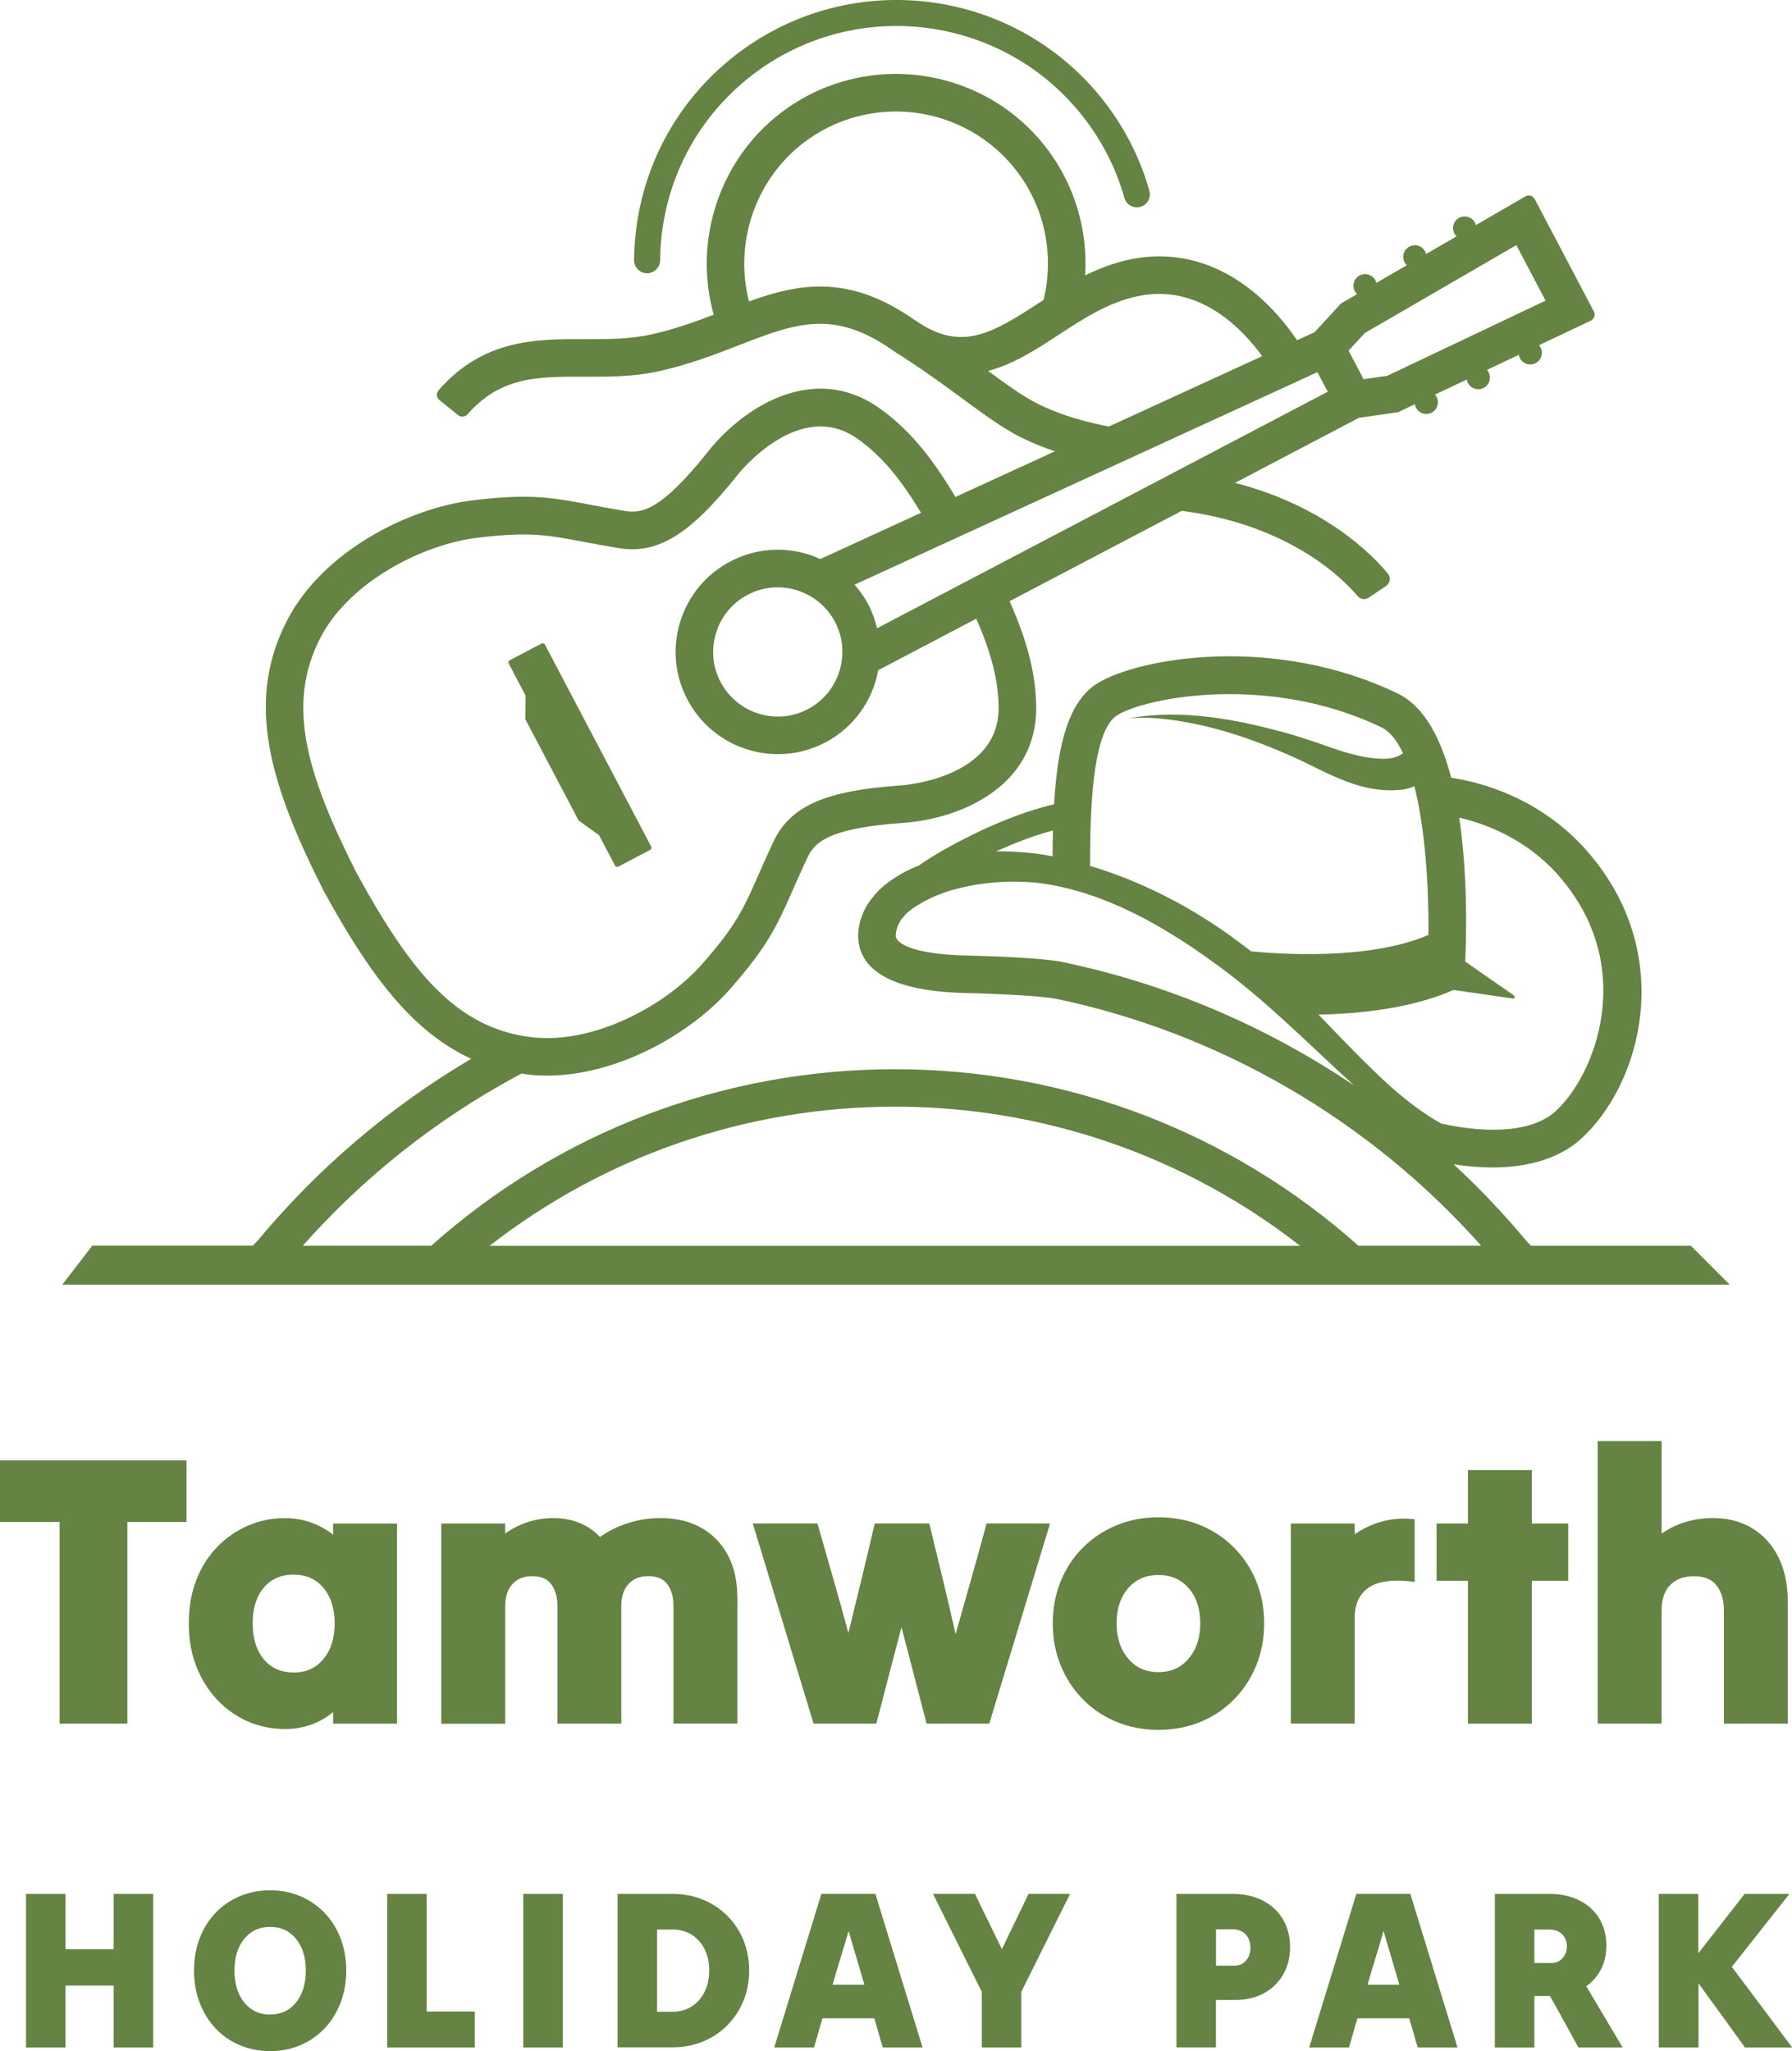 <?xml version="1.0" encoding="UTF-8"?>
<svg id="Layer_1" xmlns="http://www.w3.org/2000/svg" version="1.1" viewBox="0 0 302.42 346.11">
  <!-- Generator: Adobe Illustrator 29.6.1, SVG Export Plug-In . SVG Version: 2.1.1 Build 9)  -->
  <defs>
    <style>
      .st0 {
        fill: #658343;
      }
    </style>
  </defs>
  <g>
    <path class="st0" d="M97.65,138.46l3.44,2.47,2.71,5.14c.1.19.34.27.54.17l5.39-2.84c.19-.1.27-.34.17-.54l-17.95-34.11c-.1-.19-.34-.27-.54-.17l-5.39,2.84c-.19.1-.27.34-.17.54l2.85,5.42-.03,4.01,8.98,17.06Z"/>
    <path class="st0" d="M285.32,210.21h-26.93s-.7-.7-.7-.7c-3.85-4.63-7.98-8.98-12.37-13.04,2.42.37,4.6.53,6.58.53,7.92,0,12.45-2.61,14.85-4.77,10.24-9.23,16.31-31.27,1.07-48.64-8.12-9.26-18.56-11.71-22.91-12.35-.35-1.34-.75-2.62-1.19-3.85l-.14-.37h0c-1.73-4.63-4.2-8.32-7.72-10.01-20.85-10.03-43.59-6.01-50.6-1.74-5.12,3.12-6.82,10.93-7.37,20.45-5.94,1.37-11.83,4.11-15.21,5.85-3.58,1.85-5.99,3.32-7.63,4.49-1.48.57-2.85,1.27-4.1,2.1-.31.2-.62.41-.92.63-.04.03-.08.06-.13.09-.82.62-1.57,1.3-2.22,2.05-.01.02-.03.03-.04.05-.15.18-.31.35-.45.54-.07.08-.13.17-.2.25-.1.13-.2.27-.29.41-.13.18-.25.37-.37.56-.09.15-.17.29-.25.44-.11.2-.21.4-.31.61-.07.15-.14.3-.2.46-.09.22-.17.45-.24.67-.05.15-.1.3-.15.46-.07.26-.12.53-.17.79-.02.13-.06.27-.08.4-.06.41-.1.83-.11,1.27h0c0,7.65,9.64,9.5,17.72,9.71,7.57.19,13.37.56,15.51.97v-.02c27.69,5.75,53.05,20.49,71.91,41.7h-20.72c-21.57-19.22-49.25-29.78-78.23-29.78s-56.66,10.56-78.23,29.78h-21.68c10.3-11.59,22.4-21.2,36.06-28.59.29-.16.58-.31.87-.46.31.04.6.11.91.15,1.12.13,2.24.2,3.37.2,11.86,0,24.22-7.02,30.9-14.61,6.43-7.32,7.91-10.66,10.59-16.73.68-1.54,1.45-3.28,2.41-5.34,1.23-2.63,3.4-5.07,16.29-5.97,2.36-.16,8.44-.92,13.88-4.37,5.65-3.59,8.58-8.87,8.49-15.28-.08-5.48-1.45-10.9-4.49-17.75l29.05-15.25c11.07,1.41,18.68,5.4,23.16,8.55,3.34,2.35,5.48,4.6,6.53,5.84.47.55,1.27.67,1.87.26l2.93-1.98c.69-.47.83-1.42.31-2.06-2.57-3.13-10.56-11.39-25.8-15.33l20.91-10.98,6.6-.94,2.84-1.35c.03.21.09.41.19.6.5.96,1.69,1.33,2.65.82s1.33-1.69.82-2.65c-.08-.14-.17-.27-.27-.39l5.38-2.55c.03.2.09.4.19.59.5.96,1.69,1.33,2.65.82.96-.5,1.33-1.69.82-2.65-.07-.14-.16-.26-.26-.38l5.37-2.55c.03.2.09.39.19.58.5.96,1.69,1.33,2.65.82s1.33-1.69.82-2.65c-.07-.14-.16-.25-.25-.37l8.73-4.14c.58-.28.82-.99.52-1.56l-9.98-18.96c-.3-.57-1.02-.78-1.58-.45l-8.35,4.85c-.04-.14-.09-.28-.16-.42-.5-.96-1.69-1.33-2.65-.82s-1.33,1.69-.82,2.65c.1.19.23.34.37.48l-5.14,2.98c-.04-.15-.09-.29-.16-.43-.5-.96-1.69-1.33-2.65-.82s-1.33,1.69-.82,2.65c.1.19.23.35.38.49l-5.15,2.99c-.04-.15-.09-.3-.16-.44-.5-.96-1.69-1.33-2.65-.82-.96.5-1.33,1.69-.82,2.65.1.19.24.36.39.5l-2.72,1.58-4.45,4.84-2.96,1.36c-1.15-1.69-2.73-3.75-4.73-5.76-6.27-6.31-13.65-9.15-21.33-8.22-3.57.43-6.77,1.59-9.71,3.04.48-7.63-1.77-15.29-6.5-21.46-10.73-14.01-30.85-16.68-44.86-5.96-10.33,7.9-14.83,21.53-11.32,34.05-3.3,1.26-6.75,2.5-10.62,3.35-3.66.8-7.5.79-11.21.78-8-.03-17.06-.06-24.62,8.65-.42.48-.34,1.23.16,1.63l3.16,2.54c.48.39,1.18.31,1.59-.16,5.62-6.37,11.86-6.35,19.69-6.32,4.05.01,8.25.03,12.59-.93,5.08-1.12,9.5-2.83,13.41-4.35,9.65-3.74,16.03-6.21,26.06.83.57.4,1.13.76,1.69,1.09,4.16,2.71,7.36,5.06,10.22,7.16,2.73,2,5.08,3.73,7.49,5.19,2.56,1.55,5.38,2.72,7.98,3.59l-16.8,7.71c-4.22-7.11-8.11-11.64-12.86-15.01-5.23-3.7-11.25-4.27-17.4-1.65-5.93,2.52-9.99,7.11-11.46,8.96-8.04,10.12-11.27,10.52-14.14,10.05-2.25-.38-4.11-.73-5.76-1.04-6.52-1.23-10.12-1.91-19.79-.75-11,1.32-25.28,8.64-31.28,20.08-7.25,13.8-3.06,27.75,6.05,45.78l.05.09c7.55,13.79,14.77,23.69,24.88,28.29-13.74,8.12-25.89,18.46-36.15,30.81l-.72.72H15.58s-5.06,6.58-5.06,6.58h281.38l-6.58-6.59ZM263.05,147.78c13.42,15.3,6.13,33.73-.55,39.75-3.63,3.27-10.52,3.95-19.24,2.08-1.52-.85-3-1.82-4.42-2.87-2.56-1.9-4.95-4.04-7.11-6.15-.01-.01-.03-.02-.04-.04,0,0-.02-.02-.02-.02-3.13-3.02-6.12-6.19-9.16-9.32,7.15-.14,15.79-1.08,22.8-4.16l10,1.44c.29.04.43-.33.2-.5l-8.23-5.73c.23-5.42.35-15.14-1.02-24.29,4.21.97,11.24,3.47,16.8,9.81ZM188.55,120.68c5.06-3.08,25.75-7,44.56,2.04,1.44.69,2.65,2.23,3.66,4.37-2.71,2.31-10.18-.2-13.02-1.25-1.6-.58-4.84-1.63-6.48-2.1-8.62-2.37-17.83-4.16-26.71-2.53,4.45-.37,8.87.41,13.15,1.39,5.32,1.3,10.52,3.28,15.48,5.56,5.44,2.58,10.64,5.73,17.12,5.12.79-.07,1.61-.28,2.39-.59,1.76,7.01,2.45,16.51,2.36,25.07-10.05,4.36-25.51,3.21-29.92,2.77-.76-.61-1.55-1.19-2.35-1.77-.31-.23-.61-.46-.92-.68-.17-.12-.32-.25-.49-.36-1.35-.96-2.74-1.89-4.15-2.77-.22-.14-.44-.27-.66-.41-.75-.46-1.51-.92-2.27-1.36-.18-.1-.36-.2-.54-.3-.63-.36-1.27-.7-1.91-1.04-.29-.16-.59-.31-.88-.46-.72-.37-1.44-.73-2.16-1.07-.23-.11-.46-.21-.69-.32-.67-.31-1.35-.62-2.04-.91-.27-.12-.54-.23-.81-.35-.84-.35-1.68-.69-2.54-1.01-.05-.02-.11-.04-.17-.06-.85-.32-1.7-.61-2.56-.9-.2-.07-.39-.13-.59-.19-.48-.16-.96-.31-1.45-.45,0-7.94.17-22.74,4.59-25.43ZM177.64,144.52c-.41-.08-.83-.17-1.24-.25,0,0-.01,0-.02,0-1.33-.24-2.84-.41-4.46-.5-1.26-.09-2.53-.13-3.81-.1,3.06-1.4,6.37-2.69,9.59-3.53-.04,1.44-.06,2.9-.07,4.39ZM179.27,162.31c-3.43-.67-11.85-.97-16.56-1.09-7.98-.2-11.55-1.84-11.55-3.37h0s0,0,0-.01c.03-.59.16-1.13.37-1.63.03-.05.06-.1.08-.15.13-.28.26-.57.44-.84.01-.02.02-.04.04-.06.12-.16.27-.3.4-.46.15-.17.29-.34.44-.51.1-.09.19-.19.29-.27.14-.11.28-.22.42-.33.11-.09.23-.18.34-.27,1.19-.82,2.47-1.52,3.81-2.1.8-.33,1.59-.61,2.33-.87.04-.01.09-.03.13-.04.11-.04.22-.06.33-.09,4.63-1.32,9.34-1.68,14.02-1.31,7.87.85,15.52,4.12,22.57,8.39.08.05.15.09.23.14.49.3.98.6,1.47.91.08.05.15.09.23.14.52.33,1.04.67,1.55,1.01.13.09.27.18.4.27.39.26.77.52,1.15.78.16.11.31.22.47.33.49.35.99.69,1.47,1.05,8.87,6.21,16.39,13.98,24.41,21.26-14.86-10.03-31.63-17.2-49.27-20.86ZM148.02,106.03c-.33-1.38-.81-2.74-1.5-4.05-.64-1.21-1.42-2.32-2.3-3.32l78.11-35.86,1.74,3.3-76.06,39.92ZM140.91,104.93c2.8,5.32.75,11.93-4.57,14.73-2.58,1.36-5.53,1.63-8.31.76-2.78-.86-5.06-2.76-6.42-5.33s-1.63-5.53-.76-8.31c.86-2.78,2.76-5.06,5.33-6.42,1.62-.85,3.35-1.25,5.06-1.25,3.92,0,7.72,2.12,9.67,5.82ZM260.83,50.73l-26.73,12.69-3.98.57-2.53-4.82,2.72-2.96,25.59-14.85,4.93,9.37ZM126.4,50.85c-2.54-9.89,1.08-20.54,9.21-26.76,11.24-8.6,27.37-6.46,35.98,4.78,4.73,6.18,6.37,14.2,4.52,21.74-.32.21-.63.41-.95.62-7.64,4.99-12.51,7.73-19.37,3.69-.51-.34-1.04-.67-1.58-1.02-10.98-7.67-19.4-6.07-27.81-3.04ZM173.34,67.15c-2.05-1.24-4.17-2.79-6.59-4.56,4.32-1.13,8.21-3.67,11.87-6.07,4.61-3.01,9.37-6.12,14.96-6.8,9.37-1.14,16.06,5.75,19.43,10.38l-25.87,11.87c-2.33-.42-8.81-1.81-13.81-4.83ZM60.22,147.4c-8.4-16.63-12.08-28.5-6.07-39.93,4.94-9.4,17.3-15.64,26.43-16.73,8.7-1.04,11.57-.5,17.86.68,1.69.32,3.6.68,5.89,1.06,6.65,1.11,12.11-2.24,20.15-12.36.42-.53,10.49-12.98,20.24-6.08,3.86,2.73,7.12,6.53,10.72,12.49l-17.01,7.81c-.66-.3-1.34-.58-2.05-.8-4.4-1.36-9.06-.94-13.14,1.21-4.08,2.14-7.07,5.75-8.44,10.15-1.37,4.4-.94,9.06,1.21,13.14,2.14,4.07,5.75,7.07,10.15,8.44,1.69.52,3.41.78,5.13.78,2.76,0,5.5-.67,8.01-1.99,4.87-2.56,7.99-7.14,8.91-12.18l16.55-8.69c2.56,5.84,3.71,10.4,3.77,14.89.17,11.95-15.79,13.19-16.47,13.24-12.89.89-18.74,3.5-21.59,9.61-.98,2.11-1.77,3.89-2.46,5.46-2.58,5.85-3.76,8.53-9.55,15.11-6.07,6.9-18.21,13.56-28.75,12.31-12.82-1.52-20.52-11.28-29.48-27.62ZM151.02,186.74c24.96,0,48.9,8.28,68.39,23.48H82.63c19.49-15.19,43.45-23.48,68.39-23.48Z"/>
    <path class="st0" d="M109.18,46.11s.01,0,.02,0c1.2,0,2.18-.97,2.2-2.17.12-12.4,5.81-23.82,15.63-31.34,17.5-13.39,42.63-10.06,56.02,7.44,3.08,4.02,5.34,8.51,6.7,13.35.33,1.17,1.55,1.84,2.71,1.51,1.17-.33,1.84-1.54,1.51-2.71-1.52-5.37-4.02-10.35-7.44-14.82-14.87-19.42-42.76-23.12-62.17-8.25-10.9,8.34-17.22,21.02-17.35,34.78-.01,1.21.96,2.2,2.17,2.22Z"/>
  </g>
  <g>
    <g>
      <path class="st0" d="M10.06,290.85v-34.03H0v-10.39h31.48v10.39h-9.99v34.03h-11.43Z"/>
      <path class="st0" d="M56.22,290.85v-1.96c-1.09.92-2.32,1.62-3.69,2.12-1.37.5-2.84.75-4.41.75-2.22,0-4.31-.42-6.27-1.27-1.96-.85-3.69-2.07-5.19-3.66-1.5-1.59-2.68-3.47-3.53-5.65-.85-2.18-1.27-4.59-1.27-7.25s.42-5.14,1.27-7.32c.85-2.18,2.03-4.04,3.53-5.58,1.5-1.55,3.23-2.74,5.19-3.59,1.96-.85,4.03-1.27,6.21-1.27,1.57,0,3.05.25,4.44.75,1.39.5,2.63,1.19,3.72,2.06v-1.89h10.78v33.77h-10.78ZM49.56,282.23c2.09,0,3.77-.76,5.03-2.29,1.26-1.52,1.89-3.53,1.89-6.01s-.63-4.47-1.89-5.98c-1.26-1.5-2.94-2.25-5.03-2.25s-3.82.74-5.06,2.22-1.86,3.48-1.86,6.01.62,4.54,1.86,6.04c1.24,1.5,2.93,2.25,5.06,2.25Z"/>
      <path class="st0" d="M74.47,290.85v-33.77h10.78v1.7c1.13-.83,2.39-1.47,3.79-1.93,1.39-.46,2.83-.69,4.31-.69,1.61,0,3.09.27,4.44.82,1.35.54,2.5,1.34,3.46,2.38,1.39-1,2.97-1.79,4.74-2.35s3.58-.85,5.45-.85c2.66,0,4.95.54,6.89,1.63,1.94,1.09,3.44,2.64,4.51,4.64,1.07,2,1.6,4.42,1.6,7.25v21.16h-10.78v-19.86c0-1.48-.34-2.69-1.01-3.62-.68-.94-1.75-1.4-3.23-1.4s-2.56.45-3.36,1.34c-.81.89-1.21,2.12-1.21,3.69v19.86h-10.78v-19.86c0-1.48-.34-2.69-1.01-3.62-.68-.94-1.75-1.4-3.23-1.4s-2.56.45-3.36,1.34c-.81.89-1.21,2.12-1.21,3.69v19.86h-10.78Z"/>
      <path class="st0" d="M137.3,290.85c-1.7-5.57-3.41-11.2-5.13-16.89-1.72-5.68-3.43-11.31-5.13-16.89h10.91c.87,3.05,1.75,6.13,2.65,9.24.89,3.11,1.75,6.2,2.58,9.24.74-3.05,1.49-6.13,2.25-9.24.76-3.11,1.49-6.19,2.19-9.24h9.21c.74,3.05,1.49,6.15,2.25,9.31.76,3.16,1.49,6.28,2.19,9.37.87-3.09,1.75-6.21,2.65-9.37.89-3.16,1.75-6.26,2.58-9.31h10.71c-1.7,5.58-3.41,11.2-5.13,16.89-1.72,5.68-3.43,11.31-5.13,16.89h-10.58c-.7-2.7-1.4-5.42-2.12-8.17-.72-2.74-1.43-5.44-2.12-8.1-.7,2.66-1.41,5.36-2.12,8.1-.72,2.74-1.43,5.47-2.12,8.17h-10.58Z"/>
      <path class="st0" d="M195.5,291.9c-2.53,0-4.88-.45-7.05-1.34-2.18-.89-4.07-2.16-5.68-3.79-1.61-1.63-2.86-3.54-3.76-5.72-.89-2.18-1.34-4.55-1.34-7.12s.45-4.94,1.34-7.12c.89-2.18,2.14-4.07,3.76-5.68,1.61-1.61,3.5-2.86,5.68-3.76s4.53-1.34,7.05-1.34,4.93.45,7.09,1.34c2.16.89,4.04,2.14,5.65,3.76s2.86,3.51,3.76,5.68c.89,2.18,1.34,4.55,1.34,7.12s-.45,4.94-1.34,7.12c-.89,2.18-2.14,4.08-3.76,5.72s-3.49,2.9-5.65,3.79c-2.16.89-4.52,1.34-7.09,1.34ZM195.5,282.16c2.13,0,3.84-.77,5.13-2.32,1.28-1.55,1.93-3.52,1.93-5.91s-.64-4.41-1.93-5.91c-1.29-1.5-2.99-2.25-5.13-2.25s-3.84.75-5.13,2.25c-1.29,1.5-1.93,3.47-1.93,5.91s.64,4.37,1.93,5.91c1.28,1.55,2.99,2.32,5.13,2.32Z"/>
      <path class="st0" d="M217.84,290.85v-33.77h10.78v1.83c1.35-.96,2.87-1.68,4.57-2.16,1.7-.48,3.55-.61,5.55-.39v10.58c-3.44-.48-5.99-.18-7.64.88-1.66,1.07-2.48,2.8-2.48,5.19v17.83h-10.78Z"/>
      <path class="st0" d="M247.73,290.85v-24.1h-5.29v-9.67h5.29v-9.01h10.78v9.01h6.14v9.67h-6.14v24.1h-10.78Z"/>
      <path class="st0" d="M269.64,290.85v-47.68h10.78v15.61c1.18-.83,2.49-1.47,3.95-1.93s3.04-.69,4.74-.69c2.48,0,4.67.57,6.56,1.7,1.89,1.13,3.37,2.75,4.44,4.87,1.07,2.11,1.6,4.65,1.6,7.61v20.51h-10.78v-19.07c0-1.74-.4-3.15-1.21-4.21-.81-1.07-2.08-1.6-3.82-1.6s-3.09.5-4.05,1.5-1.44,2.44-1.44,4.31v19.07h-10.78Z"/>
    </g>
    <g>
      <path class="st0" d="M11.06,345.49h-6.67v-25.91h6.67v9.34h8.12v-9.34h6.67v25.91h-6.67v-10.44h-8.12v10.44Z"/>
      <path class="st0" d="M45.59,346.11c-1.86,0-3.57-.34-5.15-1.01-1.58-.67-2.93-1.62-4.08-2.84-1.14-1.22-2.03-2.66-2.67-4.33s-.95-3.47-.95-5.43.32-3.76.95-5.41c.63-1.65,1.52-3.08,2.67-4.29,1.14-1.21,2.5-2.15,4.08-2.82s3.29-1.01,5.15-1.01,3.56.34,5.12,1.01,2.92,1.61,4.08,2.82c1.16,1.21,2.05,2.64,2.69,4.29.63,1.65.95,3.46.95,5.41s-.32,3.77-.95,5.43c-.64,1.66-1.53,3.11-2.69,4.33-1.16,1.22-2.52,2.17-4.08,2.84-1.56.67-3.27,1.01-5.12,1.01ZM45.59,339.93c1.24,0,2.31-.31,3.2-.93.89-.62,1.58-1.49,2.08-2.61.5-1.12.74-2.41.74-3.89s-.25-2.76-.74-3.85c-.5-1.09-1.19-1.95-2.08-2.57-.89-.62-1.96-.93-3.2-.93s-2.28.3-3.18.92c-.9.61-1.6,1.47-2.1,2.57-.5,1.11-.74,2.4-.74,3.87s.25,2.77.74,3.89c.5,1.12,1.19,1.99,2.1,2.61.9.62,1.96.93,3.18.93Z"/>
      <path class="st0" d="M65.34,345.49v-25.91h6.67v19.85h8.12v6.06h-14.79Z"/>
      <path class="st0" d="M88.31,345.49v-25.91h6.67v25.91h-6.67Z"/>
      <path class="st0" d="M104.22,345.49v-25.91h9.22c1.88,0,3.61.32,5.18.97,1.58.65,2.95,1.56,4.12,2.72,1.17,1.17,2.08,2.54,2.72,4.1s.97,3.27.97,5.12-.32,3.57-.97,5.14c-.65,1.58-1.56,2.95-2.72,4.13-1.17,1.18-2.54,2.1-4.12,2.74s-3.3.97-5.18.97h-9.22ZM113.44,325.6h-2.55v13.87h2.55c1.27,0,2.38-.31,3.32-.92.94-.61,1.66-1.44,2.17-2.5.51-1.05.76-2.24.76-3.56s-.25-2.5-.76-3.54c-.51-1.04-1.23-1.86-2.17-2.46-.94-.6-2.04-.9-3.32-.9Z"/>
      <path class="st0" d="M130.66,345.49c1.32-4.27,2.65-8.59,3.98-12.96,1.33-4.37,2.66-8.69,3.98-12.96h9.11c1.32,4.27,2.65,8.59,3.98,12.96,1.33,4.37,2.66,8.69,3.98,12.96h-6.71c-.25-.81-.5-1.63-.72-2.46-.23-.83-.47-1.64-.72-2.46h-8.73c-.25.81-.5,1.63-.72,2.46-.23.83-.47,1.64-.72,2.46h-6.71ZM140.5,334.9h5.37c-.43-1.5-.88-3.01-1.33-4.54-.46-1.52-.9-3.04-1.33-4.53-.43,1.5-.88,3.01-1.35,4.53-.47,1.53-.92,3.04-1.35,4.54Z"/>
      <path class="st0" d="M165.69,345.49v-9.38c-1.35-2.72-2.72-5.47-4.12-8.27-1.4-2.79-2.77-5.55-4.12-8.27h7.09c.74,1.55,1.49,3.11,2.27,4.67.77,1.56,1.53,3.12,2.27,4.67.74-1.55,1.49-3.11,2.25-4.67.76-1.56,1.51-3.12,2.25-4.67h7.01c-1.35,2.72-2.72,5.48-4.12,8.27-1.4,2.8-2.77,5.55-4.12,8.27v9.38h-6.67Z"/>
      <path class="st0" d="M198.54,345.49v-25.91h9.45c1.96,0,3.66.38,5.11,1.12,1.45.75,2.58,1.8,3.39,3.14.81,1.35,1.22,2.92,1.22,4.72s-.4,3.34-1.2,4.69c-.8,1.35-1.89,2.39-3.28,3.12-1.38.74-2.95,1.11-4.71,1.11h-3.32v8h-6.67ZM207.99,325.56h-2.78v6.13h3.16c.79,0,1.43-.29,1.92-.88.5-.58.74-1.31.74-2.17s-.27-1.62-.8-2.21c-.53-.58-1.28-.88-2.25-.88Z"/>
      <path class="st0" d="M220.94,345.49c1.32-4.27,2.65-8.59,3.98-12.96,1.33-4.37,2.66-8.69,3.98-12.96h9.11c1.32,4.27,2.65,8.59,3.98,12.96,1.33,4.37,2.66,8.69,3.98,12.96h-6.71c-.25-.81-.5-1.63-.72-2.46-.23-.83-.47-1.64-.72-2.46h-8.73c-.25.81-.5,1.63-.72,2.46-.23.83-.47,1.64-.72,2.46h-6.71ZM230.78,334.9h5.37c-.43-1.5-.88-3.01-1.33-4.54-.46-1.52-.9-3.04-1.33-4.53-.43,1.5-.88,3.01-1.35,4.53-.47,1.53-.92,3.04-1.35,4.54Z"/>
      <path class="st0" d="M252.27,345.49v-25.91h9.18c1.93,0,3.62.36,5.07,1.09s2.57,1.74,3.37,3.05c.8,1.31,1.2,2.84,1.2,4.59,0,1.5-.3,2.83-.91,4-.61,1.17-1.44,2.12-2.48,2.86,1.02,1.7,2.04,3.42,3.07,5.16,1.03,1.74,2.05,3.46,3.07,5.16h-7.47c-.79-1.42-1.58-2.87-2.38-4.34-.8-1.47-1.61-2.92-2.42-4.34h-2.63v8.69h-6.67ZM261.45,325.6h-2.51v5.64h2.9c.76,0,1.38-.27,1.87-.82.48-.55.72-1.21.72-2s-.26-1.49-.78-2.02c-.52-.53-1.25-.8-2.19-.8Z"/>
      <path class="st0" d="M279.94,345.49v-25.91h6.67v10.02c1.29-1.65,2.6-3.32,3.91-5.01,1.31-1.69,2.61-3.36,3.91-5.01h7.55c-1.6,2.03-3.22,4.08-4.86,6.16s-3.26,4.12-4.86,6.15c1.68,2.24,3.37,4.5,5.09,6.78,1.71,2.29,3.41,4.56,5.09,6.82h-7.96c-1.29-1.8-2.6-3.61-3.92-5.43-1.32-1.82-2.63-3.61-3.92-5.39v10.82h-6.67Z"/>
    </g>
  </g>
</svg>